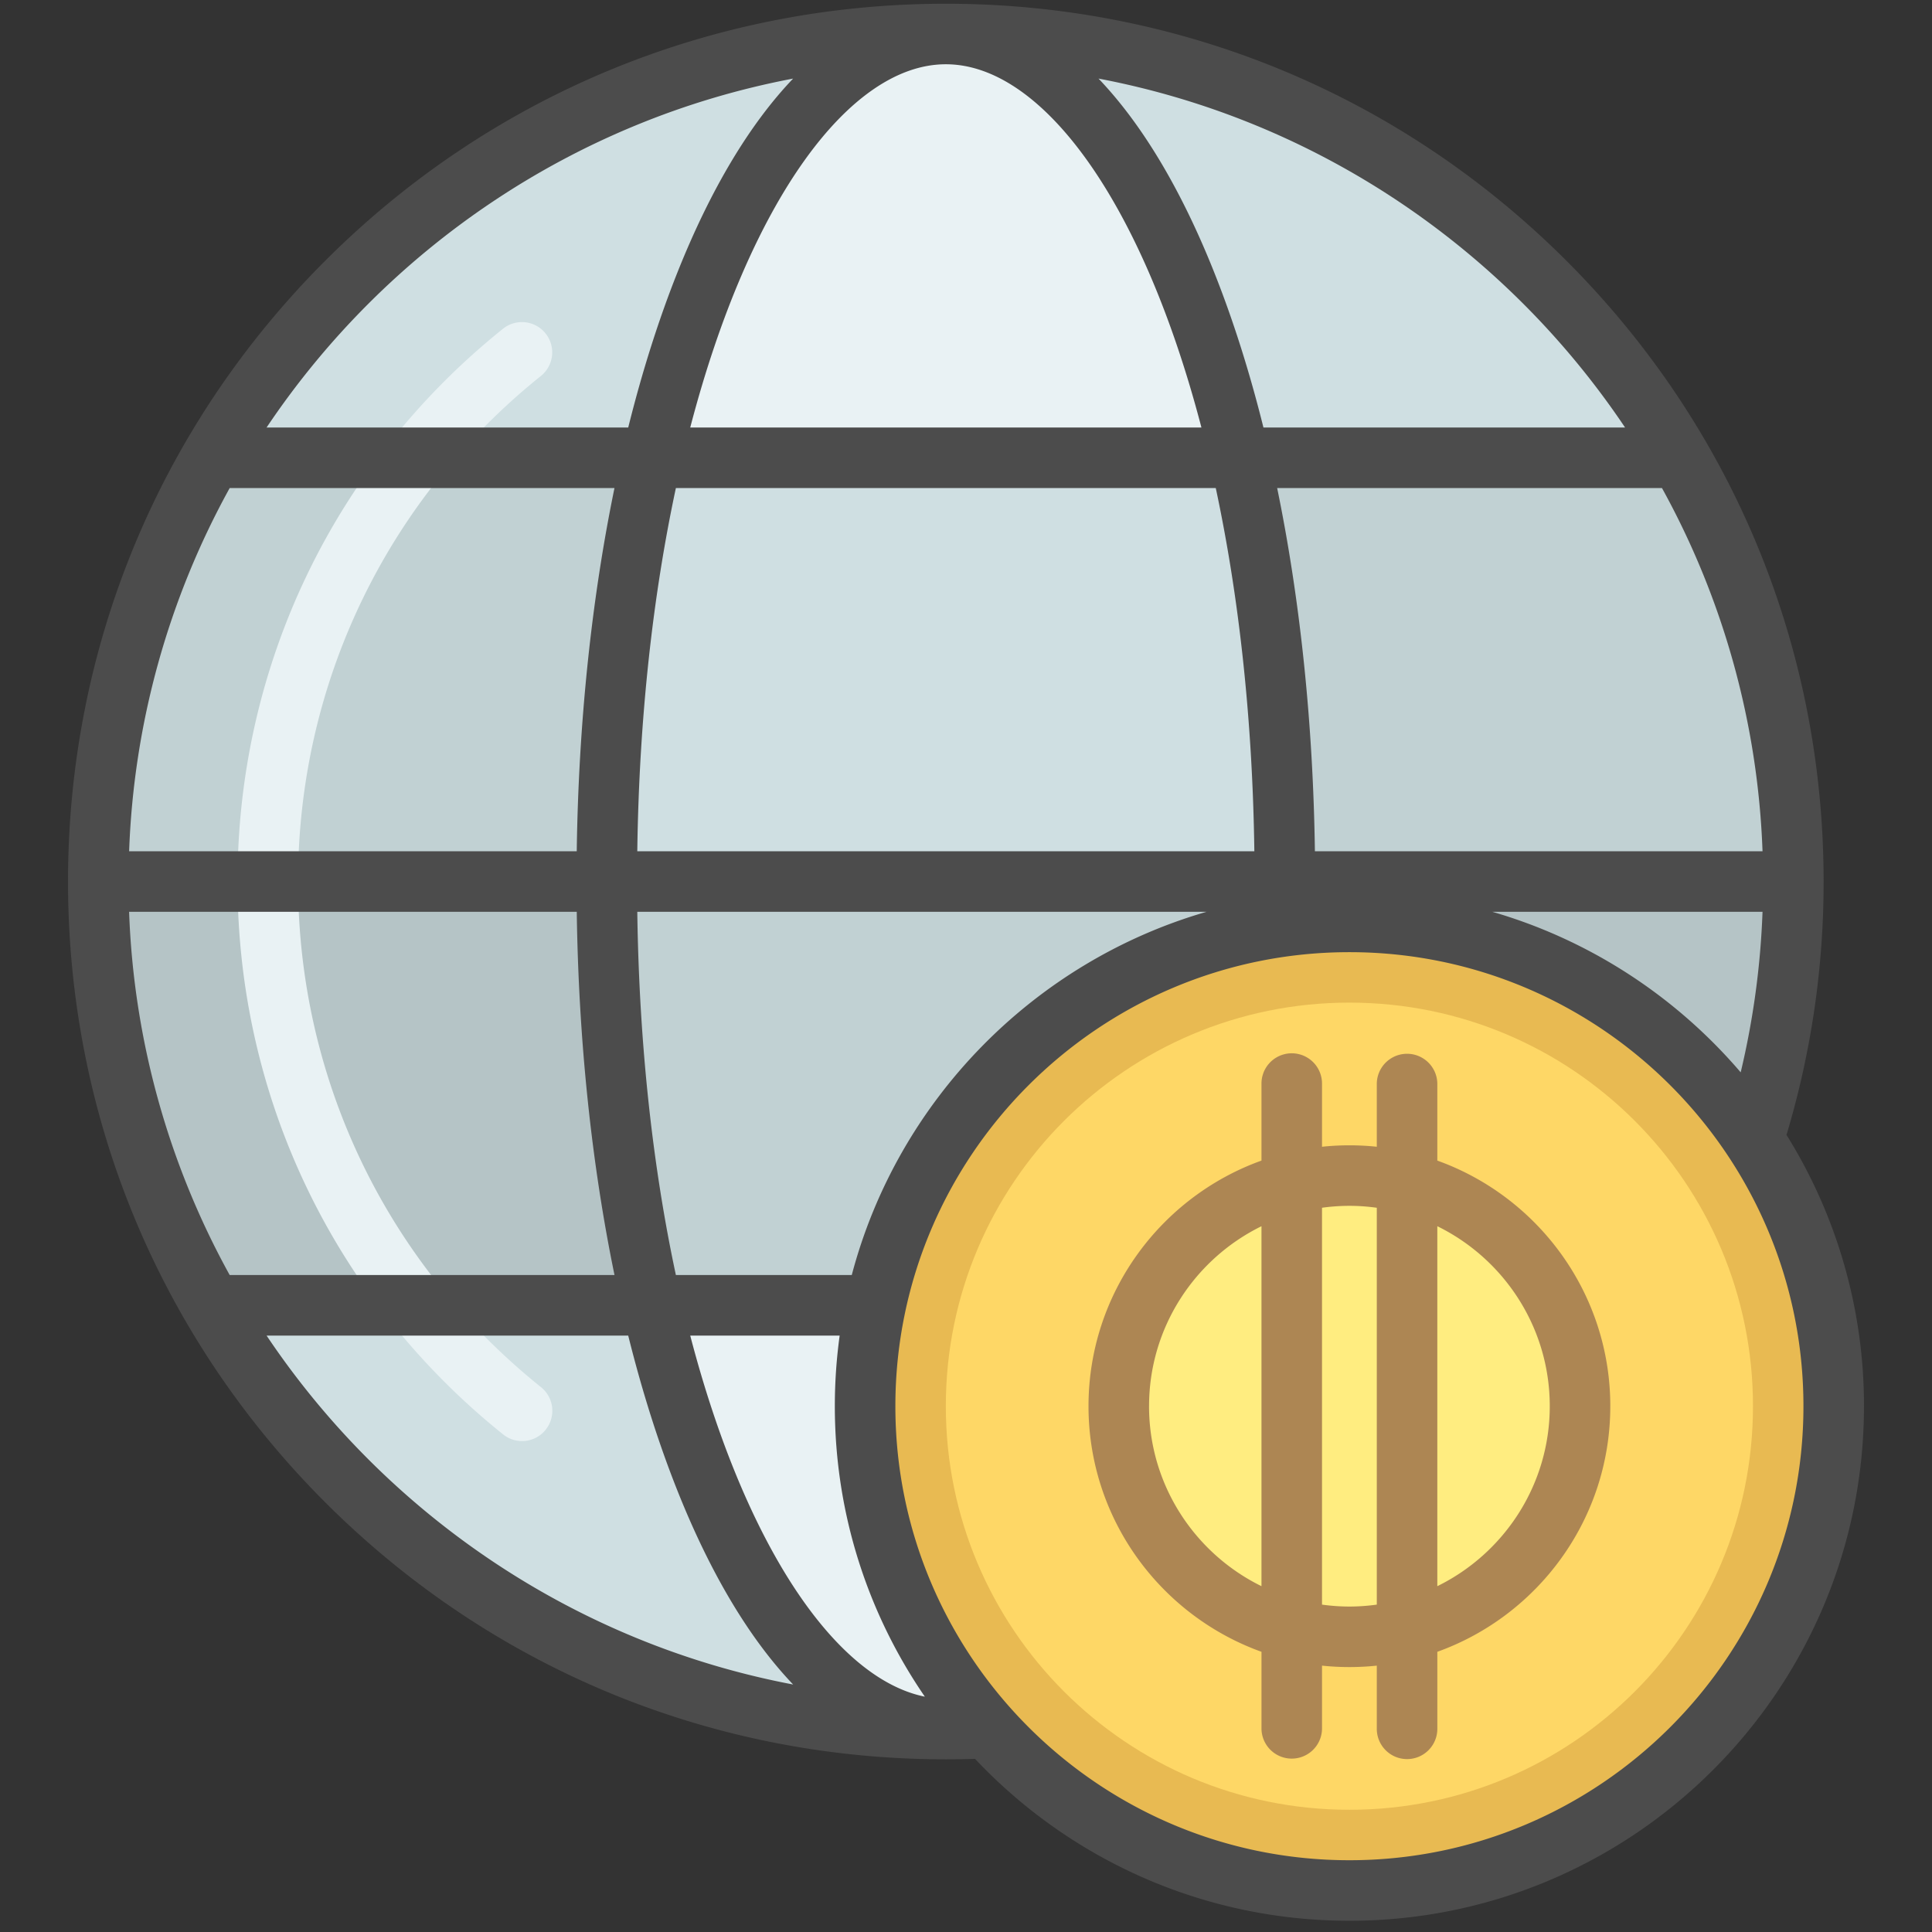 <?xml version="1.0" standalone="no"?><!DOCTYPE svg PUBLIC "-//W3C//DTD SVG 1.1//EN" "http://www.w3.org/Graphics/SVG/1.1/DTD/svg11.dtd"><svg t="1513245722373" class="icon" style="" viewBox="0 0 1024 1024" version="1.1" xmlns="http://www.w3.org/2000/svg" p-id="8469" xmlns:xlink="http://www.w3.org/1999/xlink" width="200" height="200"><rect x="0" y="0" width="1024" height="1024" fill="#333333" stroke="none"/><defs><style type="text/css"></style></defs><path d="M950.51 467.23c0 248.094-201.117 449.211-449.211 449.211-248.086 0-449.203-201.117-449.203-449.211 0-248.086 201.117-449.203 449.211-449.203 248.086 0 449.203 201.117 449.203 449.211z" fill="#CFDFE2" p-id="8470"></path><path d="M680.984 467.23c0 248.094-80.444 449.211-179.676 449.211-99.241 0-179.684-201.117-179.684-449.211 0-248.086 80.444-449.203 179.684-449.203 99.233 0 179.684 201.117 179.684 449.211z" fill="#E9F2F4" p-id="8471"></path><path d="M112.211 242.632h778.192c38.221 66.068 60.106 142.781 60.106 224.605 0 81.817-21.885 158.522-60.106 224.597H112.211C73.982 625.767 52.097 549.055 52.097 467.238c0-81.825 21.885-158.529 60.114-224.605z" fill="#C1D1D3" p-id="8472"></path><path d="M345.667 242.632h311.272c15.296 66.068 24.052 142.781 24.052 224.605 0 81.817-8.764 158.522-24.052 224.597H345.667c-15.289-66.068-24.052-142.781-24.052-224.597 0-81.825 8.764-158.529 24.052-224.605z" fill="#CFDFE2" p-id="8473"></path><path d="M112.211 691.835C73.982 625.767 52.097 549.055 52.097 467.238h898.421c0 81.817-21.893 158.522-60.114 224.597H112.211z" fill="#B5C4C6" p-id="8474"></path><path d="M680.984 467.23c0 81.825-8.748 158.537-24.036 224.605H345.667c-15.289-66.068-24.052-142.781-24.052-224.597H681z" fill="#C1D1D3" p-id="8475"></path><path d="M289.213 757.784a16.011 16.011 0 0 1-22.544 2.485C177.2 688.541 125.896 581.735 125.896 467.23s51.303-221.311 140.772-293.039a16.043 16.043 0 0 1 20.067 25.036c-81.825 65.6-128.754 163.284-128.754 267.994 0 104.718 46.929 202.403 128.754 267.994 6.914 5.549 8.017 15.646 2.485 22.56z" fill="#E9F2F4" p-id="8476"></path><path d="M971.903 745.313c0 141.764-114.926 256.691-256.691 256.691S458.522 887.07 458.522 745.313 573.448 488.623 715.212 488.623s256.691 114.926 256.691 256.691z" fill="#E8BA52" p-id="8477"></path><path d="M929.117 745.313c0 118.141-95.764 213.905-213.905 213.905-118.133 0-213.905-95.772-213.905-213.905S597.079 531.408 715.212 531.408c118.141 0 213.905 95.772 213.905 213.905z" fill="#FED766" p-id="8478"></path><path d="M837.449 745.313c0 67.505-54.732 122.229-122.237 122.229s-122.229-54.724-122.229-122.229S647.708 623.084 715.212 623.084s122.237 54.724 122.237 122.229z" fill="#FFED80" p-id="8479"></path><path d="M853.492 745.313c0-59.9-38.293-111.005-91.684-130.175v-40.952a16.043 16.043 0 0 0-32.077 0v33.617a139.216 139.216 0 0 0-29.037 0v-33.617a16.043 16.043 0 0 0-32.085 0v40.952c-53.383 19.17-91.676 70.275-91.676 130.175 0 59.9 38.293 111.005 91.684 130.175v40.952a16.043 16.043 0 0 0 32.077 0v-33.617a139.216 139.216 0 0 0 29.037 0v33.617a16.043 16.043 0 0 0 32.085 0v-40.952c53.383-19.17 91.668-70.275 91.668-130.175z m-244.466 0c0-41.841 24.33-78.102 59.583-95.391v190.782c-35.253-17.289-59.59-53.55-59.59-95.391zM715.212 851.5c-4.922 0-9.764-0.365-14.519-1.016V640.135a106.464 106.464 0 0 1 14.519-1.016c4.922 0 9.764 0.365 14.519 1.024v210.341c-4.755 0.651-9.597 1.016-14.519 1.016z m46.596-10.796V649.915c35.261 17.297 59.598 53.558 59.598 95.399 0 41.841-24.338 78.102-59.59 95.391z" fill="#AD8653" p-id="8480"></path><path d="M946.843 601.461c0.159-0.429 0.31-0.857 0.445-1.302a465.587 465.587 0 0 0 19.265-132.922c0-124.277-48.39-241.108-136.263-328.982C742.416 50.382 625.577 1.984 501.308 1.984c-124.277 0-241.108 48.39-328.982 136.263C84.452 226.121 36.054 342.969 36.054 467.238c0 124.269 48.398 241.1 136.271 328.982 87.873 87.873 204.705 136.263 328.982 136.263 5.152 0 10.327-0.079 15.471-0.254 49.771 52.803 120.324 85.818 198.434 85.818 150.385 0 272.733-122.348 272.733-272.733a271.122 271.122 0 0 0-41.103-143.86z m-12.669-150.266H696.923c-0.945-67.917-7.811-133.326-20.004-192.52h203.959a430.167 430.167 0 0 1 53.296 192.512z m0 32.077a433.946 433.946 0 0 1-11.574 85.095c-34.197-40.015-79.777-70.077-131.651-85.095h143.225z m-72.863-256.683H669.648c-7.398-29.72-16.225-57.55-26.386-82.952-17.495-43.746-38.182-78.086-61.027-101.987 115.918 21.996 215.643 90.334 279.084 184.939zM337.777 451.187c0.968-71.664 8.454-136.478 20.456-192.512h286.148c11.994 56.026 19.48 120.848 20.448 192.512H337.785z m301.707 32.093c-91.668 26.529-163.61 99.979-188.027 192.512H358.233c-12.002-56.026-19.48-120.848-20.456-192.512H639.484zM501.308 34.062c50.851 0 104.019 72.085 135.47 192.52H365.838c31.442-120.435 84.619-192.52 135.47-192.52z m-80.928 7.581c-22.846 23.901-43.524 58.241-61.027 101.987-10.161 25.402-18.98 53.232-26.378 82.952H141.296C204.736 131.977 304.461 63.647 420.38 41.651z m-298.643 217.024h203.951c-12.193 59.194-19.059 124.595-20.004 192.512H68.441a430.144 430.144 0 0 1 53.304-192.512zM68.425 483.264H305.692c0.937 67.917 7.803 133.326 20.004 192.52H121.729A430.136 430.136 0 0 1 68.425 483.28zM141.296 707.886h191.671c7.406 29.72 16.225 57.55 26.386 82.952 17.503 43.746 38.182 78.086 61.027 101.987-115.918-21.996-215.643-90.334-279.084-184.939z m224.542 0h79.197a274.416 274.416 0 0 0-2.556 37.436c0 57.074 17.622 110.108 47.707 153.949-47.35-9.597-95.192-79.697-124.349-191.385zM715.212 985.961c-132.691 0-240.648-107.957-240.648-240.648s107.957-240.648 240.648-240.648 240.648 107.957 240.648 240.648-107.957 240.648-240.648 240.648z" fill="#4C4C4C" p-id="8481"></path></svg>